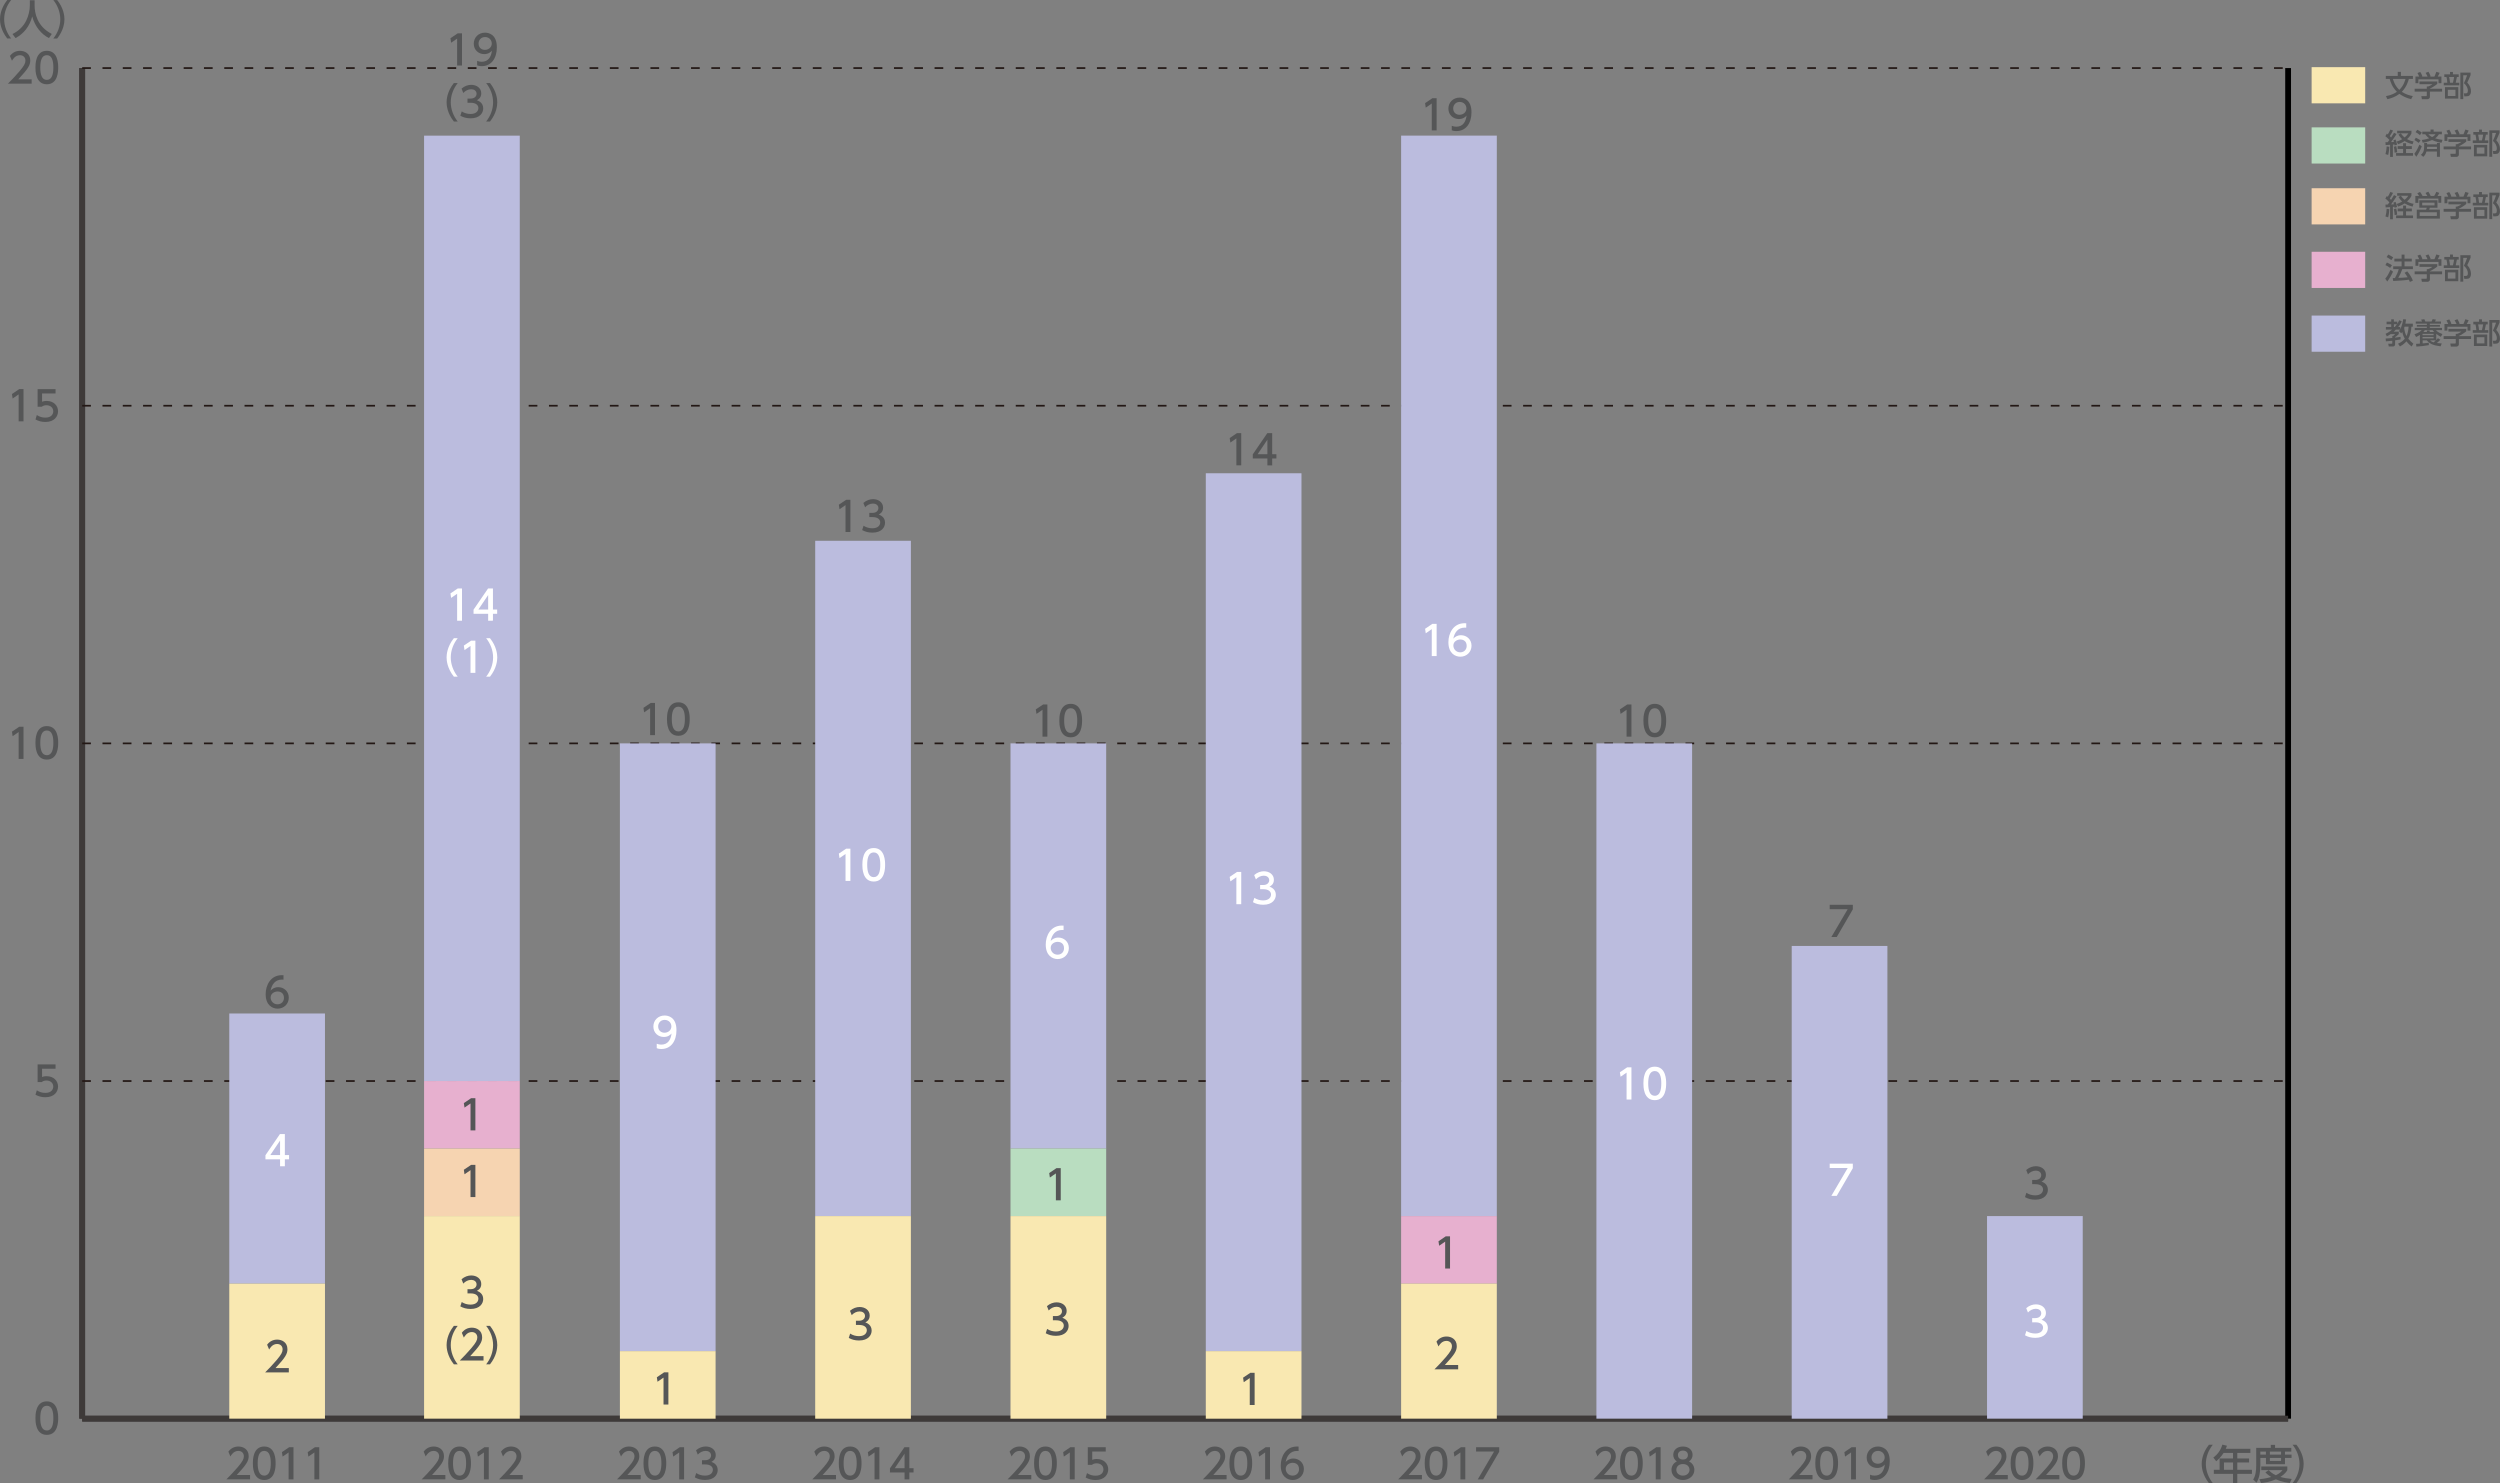 <?xml version="1.0" encoding="utf-8"?>
<!-- Generator: Adobe Illustrator 26.3.1, SVG Export Plug-In . SVG Version: 6.00 Build 0)  -->
<svg version="1.1" id="レイヤー_1" xmlns="http://www.w3.org/2000/svg" xmlns:xlink="http://www.w3.org/1999/xlink" x="0px"
	 y="0px" width="718.78px" height="426.43px" viewBox="0 0 718.78 426.43" style="enable-background:new 0 0 718.78 426.43;"
	 xml:space="preserve">
<rect x="0" y="0" width="718.78" height="426.43" fill="#808080" stroke="none"/>
<style type="text/css">
	.st0{fill-rule:evenodd;clip-rule:evenodd;fill:none;stroke:#3E3A39;stroke-width:1.667;stroke-miterlimit:10;}
	.st1{fill:none;stroke:#000000;stroke-width:1.667;stroke-miterlimit:10;}
	.st2{fill:#555657;}
	
		.st3{fill-rule:evenodd;clip-rule:evenodd;fill:none;stroke:#231815;stroke-width:0.5;stroke-miterlimit:10;stroke-dasharray:2.501,3.334;}
	.st4{fill:#BBBCDE;}
	.st5{fill:#E7B0CF;}
	.st6{fill:#F6D4B1;}
	.st7{fill:#B9DDC0;}
	.st8{fill:#F9E8B1;}
	.st9{fill:#FFFFFF;}
	.st10{fill:#C5AA90;}
</style>
<g>
	<line class="st0" x1="23.63" y1="407.88" x2="657.86" y2="407.88"/>
	<g>
		<g>
			<line class="st0" x1="23.63" y1="407.88" x2="23.63" y2="19.57"/>
			<line class="st1" x1="657.86" y1="407.88" x2="657.86" y2="19.57"/>
		</g>
	</g>
</g>
<g>
	<g>
		<g>
			<path class="st2" d="M10.19,407.72c0-0.9,0-4.81,3.27-4.81s3.27,3.92,3.27,4.81c0,0.9,0,4.82-3.27,4.82
				S10.19,408.62,10.19,407.72z M15.34,407.72c0-1.79-0.34-3.55-1.88-3.55s-1.88,1.77-1.88,3.55c0,1.88,0.39,3.56,1.88,3.56
				C15,411.28,15.34,409.49,15.34,407.72z"/>
		</g>
		<g>
			<path class="st2" d="M15.95,307.28h-3.86v2.37c0.29-0.11,0.67-0.23,1.33-0.23c1.98,0,3.27,1.32,3.27,2.98
				c0,1.46-1.05,3.07-3.65,3.07c-1.03,0-1.93-0.23-2.84-0.72l0.39-1.27c0.75,0.5,1.54,0.74,2.44,0.74c1.79,0,2.28-1.05,2.28-1.82
				c0-1.09-0.89-1.74-1.97-1.74c-0.48,0-0.97,0.13-1.33,0.44h-1.2v-5.07h5.16V307.28z"/>
		</g>
		<g>
			<path class="st2" d="M5.53,208.95h1.23v9.26h-1.4v-7.74l-1.73,1.19l-0.19-1.3L5.53,208.95z"/>
			<path class="st2" d="M10.19,213.57c0-0.9,0-4.81,3.27-4.81s3.27,3.92,3.27,4.81c0,0.9,0,4.82-3.27,4.82
				S10.19,214.47,10.19,213.57z M15.34,213.57c0-1.79-0.34-3.55-1.88-3.55s-1.88,1.77-1.88,3.55c0,1.88,0.39,3.56,1.88,3.56
				C15,217.13,15.34,215.33,15.34,213.57z"/>
		</g>
		<g>
			<path class="st2" d="M5.53,111.87h1.23v9.26h-1.4v-7.74l-1.73,1.19l-0.19-1.3L5.53,111.87z"/>
			<path class="st2" d="M15.95,113.13h-3.86v2.37c0.29-0.1,0.67-0.23,1.33-0.23c1.98,0,3.27,1.32,3.27,2.98
				c0,1.46-1.05,3.07-3.65,3.07c-1.03,0-1.93-0.23-2.84-0.72l0.39-1.27c0.75,0.5,1.54,0.74,2.44,0.74c1.79,0,2.28-1.05,2.28-1.82
				c0-1.09-0.89-1.74-1.97-1.74c-0.48,0-0.97,0.13-1.33,0.44h-1.2v-5.07h5.16V113.13z"/>
		</g>
		<g>
			<path class="st2" d="M9.1,22.79v1.26H2.28c1.02-1.02,2.09-2.11,3.28-3.51c1.41-1.66,1.75-2.35,1.75-3.13
				c0-0.91-0.63-1.54-1.58-1.54c-1.38,0-2.07,1.23-2.29,1.6l-0.58-1.39c0.72-0.96,1.7-1.47,2.91-1.47c1.32,0,2.93,0.76,2.93,2.77
				c0,1.32-0.55,2.33-3.43,5.42H9.1z"/>
			<path class="st2" d="M10.19,19.41c0-0.9,0-4.81,3.27-4.81s3.27,3.92,3.27,4.81c0,0.9,0,4.82-3.27,4.82S10.19,20.31,10.19,19.41z
				 M15.34,19.41c0-1.79-0.34-3.55-1.88-3.55s-1.88,1.77-1.88,3.55c0,1.88,0.39,3.56,1.88,3.56C15,22.97,15.34,21.18,15.34,19.41z"
				/>
		</g>
	</g>
	<line class="st0" x1="23.63" y1="407.88" x2="23.63" y2="19.57"/>
	<g>
		<g>
			<line class="st0" x1="23.63" y1="407.88" x2="657.86" y2="407.88"/>
			<line class="st3" x1="23.63" y1="310.81" x2="657.86" y2="310.81"/>
			<line class="st3" x1="23.63" y1="213.73" x2="657.86" y2="213.73"/>
			<line class="st3" x1="23.63" y1="116.65" x2="657.86" y2="116.65"/>
			<line class="st3" x1="23.63" y1="19.57" x2="657.86" y2="19.57"/>
		</g>
	</g>
</g>
<g>
	<path class="st2" d="M2.09,11.07C0.12,8.59,0,6.27,0,5.53S0.12,2.47,2.09,0H3.2c-1.25,1.59-2,3.51-2,5.53c0,2.02,0.76,3.95,2,5.53
		H2.09z"/>
	<path class="st2" d="M8.58,0.08h1.37v1.44c0,2.26,0.71,6.07,4.94,8.24l-0.81,1.19c-2.15-1.07-4.02-3.26-4.82-6.21
		c-0.72,2.8-2.47,5.01-4.8,6.21L3.59,9.78c1.7-0.83,3.13-2.16,3.96-3.88c0.63-1.3,1.03-2.92,1.03-4.34V0.08z"/>
	<path class="st2" d="M15.33,11.07c1.25-1.58,2-3.51,2-5.53c0-2.02-0.75-3.96-2-5.53h1.11c1.89,2.36,2.09,4.63,2.09,5.53
		c0,0.9-0.2,3.17-2.09,5.53H15.33z"/>
</g>
<g>
	<path class="st2" d="M635.1,426.43c-1.97-2.47-2.09-4.8-2.09-5.53s0.12-3.06,2.09-5.53h1.11c-1.25,1.59-2,3.51-2,5.53
		s0.76,3.95,2,5.53H635.1z"/>
	<path class="st2" d="M647.01,416.56v1.18h-3.76v1.59h3.39v1.14h-3.39v2.11h4.21v1.18h-4.21v2.63h-1.23v-2.63h-5.52v-1.18h1.66
		v-3.26h3.86v-1.59h-2.71c-0.83,1.29-1.52,1.89-2.12,2.39l-0.83-1.04c1.26-0.96,2.14-2.16,2.59-3.74l1.33,0.33
		c-0.15,0.46-0.22,0.61-0.34,0.88H647.01z M642.03,420.47h-2.61v2.11h2.61V420.47z"/>
	<path class="st2" d="M648.68,416.28h4.2v-0.86h1.23v0.86h4.67v1.07h-1.82v0.86h1.89v0.96h-1.89v1.8h-5.47v-1.8h-1.61v2.12
		c0,1.79-0.25,3.65-1.11,5l-0.96-0.91c0.7-1.03,0.88-2.58,0.88-4.11V416.28z M652.29,422.69c0.34,0.34,0.93,0.95,2.05,1.46
		c1.24-0.6,1.63-1.12,1.89-1.47h-6.09v-1.05h7.49v1.05c-0.17,0.3-0.63,1.1-1.98,1.96c1,0.29,1.96,0.46,3.25,0.57l-0.54,1.16
		c-0.56-0.06-2.2-0.25-4.02-1.04c-1.77,0.77-3.32,0.97-4.27,1.06l-0.48-1.09c0.64-0.07,1.8-0.17,3.41-0.65
		c-1.07-0.65-1.48-1.12-1.67-1.34L652.29,422.69z M649.87,417.35v0.86h1.61v-0.86H649.87z M652.62,417.35v0.86h3.21v-0.86H652.62z
		 M652.62,419.17v0.86h3.21v-0.86H652.62z"/>
	<path class="st2" d="M659.13,426.43c1.25-1.58,2-3.51,2-5.53s-0.75-3.96-2-5.53h1.11c1.89,2.36,2.09,4.63,2.09,5.53
		c0,0.9-0.2,3.17-2.09,5.53H659.13z"/>
</g>
<g>
	<rect x="65.92" y="291.39" class="st4" width="27.51" height="77.66"/>
	<rect x="65.92" y="369.05" class="st5" width="27.51" height="0"/>
	<rect x="65.92" y="369.05" class="st6" width="27.51" height="0"/>
	<rect x="65.92" y="369.05" class="st7" width="27.51" height="0"/>
	<rect x="65.92" y="369.05" class="st8" width="27.51" height="38.83"/>
	<g>
		<path class="st2" d="M71.9,424.07v1.26h-6.82c1.02-1.02,2.09-2.11,3.28-3.51c1.41-1.66,1.75-2.35,1.75-3.13
			c0-0.91-0.63-1.54-1.58-1.54c-1.38,0-2.07,1.23-2.29,1.6l-0.58-1.39c0.72-0.96,1.7-1.47,2.91-1.47c1.32,0,2.93,0.76,2.93,2.77
			c0,1.32-0.55,2.33-3.43,5.42H71.9z"/>
		<path class="st2" d="M72.7,420.7c0-0.9,0-4.81,3.27-4.81s3.27,3.92,3.27,4.81c0,0.9,0,4.82-3.27,4.82S72.7,421.6,72.7,420.7z
			 M77.85,420.7c0-1.79-0.34-3.55-1.88-3.55s-1.88,1.77-1.88,3.55c0,1.88,0.39,3.56,1.88,3.56
			C77.51,424.26,77.85,422.46,77.85,420.7z"/>
		<path class="st2" d="M83.15,416.08h1.23v9.26h-1.4v-7.74l-1.73,1.19l-0.19-1.29L83.15,416.08z"/>
		<path class="st2" d="M90.56,416.08h1.23v9.26h-1.4v-7.74l-1.73,1.19l-0.19-1.29L90.56,416.08z"/>
	</g>
	<g>
		<g>
			<path class="st2" d="M81.5,281.66c-0.27-0.01-0.29-0.02-0.41-0.02c-1.96,0-2.93,1.37-3.3,3.17c0.47-0.51,1.17-0.99,2.22-0.99
				c1.55,0,3.02,1.14,3.02,3.02c0,1.84-1.44,3.16-3.21,3.16c-1.48,0-3.44-0.95-3.44-4.18c0-2.56,1.42-5.45,4.66-5.45
				c0.16,0,0.27,0,0.47,0.02V281.66z M79.82,285.06c-0.9,0-2.01,0.57-2.01,1.74c0,0.97,0.76,1.95,1.97,1.95
				c1.2,0,1.86-0.89,1.86-1.84C81.64,285.27,80.32,285.06,79.82,285.06z"/>
		</g>
	</g>
	<g>
		<g>
			<path class="st9" d="M80.52,335.3v-1.98h-4.2v-1.18l4.17-6.09h1.41v6.05h1.21v1.23H81.9v1.98H80.52z M77.72,332.09h2.8v-4.16
				L77.72,332.09z"/>
		</g>
	</g>
	<g>
		<g>
			<path class="st2" d="M83.04,393.33v1.26h-6.82c1.02-1.02,2.09-2.11,3.28-3.51c1.41-1.66,1.75-2.35,1.75-3.13
				c0-0.91-0.63-1.54-1.58-1.54c-1.38,0-2.07,1.23-2.29,1.6l-0.58-1.39c0.72-0.96,1.7-1.47,2.91-1.47c1.32,0,2.93,0.76,2.93,2.77
				c0,1.32-0.55,2.33-3.43,5.42H83.04z"/>
		</g>
	</g>
</g>
<g>
	<rect x="234.38" y="155.48" class="st4" width="27.51" height="194.15"/>
	<rect x="234.38" y="349.64" class="st5" width="27.51" height="0"/>
	<rect x="234.38" y="349.64" class="st6" width="27.51" height="0"/>
	<rect x="234.38" y="349.64" class="st7" width="27.51" height="0"/>
	<rect x="234.38" y="349.64" class="st8" width="27.51" height="58.25"/>
	<g>
		<path class="st2" d="M240.36,424.07v1.26h-6.82c1.02-1.02,2.09-2.11,3.28-3.51c1.41-1.66,1.75-2.35,1.75-3.13
			c0-0.91-0.63-1.54-1.58-1.54c-1.38,0-2.07,1.23-2.29,1.6l-0.58-1.39c0.72-0.96,1.7-1.47,2.91-1.47c1.32,0,2.93,0.76,2.93,2.77
			c0,1.32-0.55,2.33-3.43,5.42H240.36z"/>
		<path class="st2" d="M241.16,420.7c0-0.9,0-4.81,3.27-4.81s3.27,3.92,3.27,4.81c0,0.9,0,4.82-3.27,4.82S241.16,421.6,241.16,420.7
			z M246.31,420.7c0-1.79-0.34-3.55-1.88-3.55s-1.88,1.77-1.88,3.55c0,1.88,0.39,3.56,1.88,3.56
			C245.97,424.26,246.31,422.46,246.31,420.7z"/>
		<path class="st2" d="M251.61,416.08h1.23v9.26h-1.4v-7.74l-1.73,1.19l-0.19-1.29L251.61,416.08z"/>
		<path class="st2" d="M260.07,425.33v-1.98h-4.2v-1.18l4.17-6.09h1.41v6.05h1.21v1.23h-1.21v1.98H260.07z M257.27,422.12h2.8v-4.16
			L257.27,422.12z"/>
	</g>
	<g>
		<g>
			<path class="st2" d="M243.27,143.7h1.23v9.26h-1.4v-7.74l-1.73,1.19l-0.19-1.3L243.27,143.7z"/>
			<path class="st2" d="M248.28,151.15c0.75,0.5,1.65,0.74,2.54,0.74c1.66,0,2.25-0.91,2.25-1.7c0-0.82-0.68-1.52-2.21-1.52h-0.92
				v-1.21h0.89c1.26,0,1.72-0.76,1.72-1.38c0-0.89-0.78-1.3-1.54-1.3c-0.88,0-1.69,0.42-2.28,1.07l-0.5-1.25
				c0.89-0.78,1.9-1.09,2.79-1.09c1.53,0,2.88,0.9,2.88,2.46c0,1.31-0.92,1.79-1.26,1.96c0.48,0.19,1.82,0.7,1.82,2.37
				c0,1.25-0.93,2.84-3.64,2.84c-1.21,0-2.11-0.29-2.94-0.74L248.28,151.15z"/>
		</g>
	</g>
	<g>
		<g>
			<path class="st9" d="M243.27,244.01h1.23v9.26h-1.4v-7.74l-1.73,1.19l-0.19-1.3L243.27,244.01z"/>
			<path class="st9" d="M247.94,248.63c0-0.9,0-4.81,3.27-4.81s3.27,3.92,3.27,4.81c0,0.9,0,4.82-3.27,4.82
				S247.94,249.53,247.94,248.63z M253.09,248.63c0-1.79-0.34-3.55-1.88-3.55s-1.88,1.77-1.88,3.55c0,1.88,0.39,3.56,1.88,3.56
				C252.75,252.19,253.09,250.4,253.09,248.63z"/>
		</g>
	</g>
	<g>
		<g>
			<path class="st2" d="M244.43,383.42c0.75,0.5,1.65,0.74,2.54,0.74c1.66,0,2.25-0.91,2.25-1.7c0-0.82-0.68-1.52-2.21-1.52h-0.92
				v-1.21h0.89c1.26,0,1.72-0.76,1.72-1.38c0-0.89-0.78-1.3-1.54-1.3c-0.88,0-1.69,0.42-2.28,1.07l-0.5-1.25
				c0.89-0.78,1.9-1.09,2.79-1.09c1.53,0,2.88,0.9,2.88,2.46c0,1.31-0.92,1.79-1.26,1.96c0.48,0.19,1.82,0.7,1.82,2.37
				c0,1.25-0.93,2.84-3.64,2.84c-1.21,0-2.11-0.29-2.94-0.74L244.43,383.42z"/>
		</g>
	</g>
</g>
<g>
	<rect x="402.84" y="38.99" class="st4" width="27.51" height="310.65"/>
	<rect x="402.84" y="349.64" class="st5" width="27.51" height="19.42"/>
	<rect x="402.84" y="369.05" class="st6" width="27.51" height="0"/>
	<rect x="402.84" y="369.05" class="st7" width="27.51" height="0"/>
	<rect x="402.84" y="369.05" class="st8" width="27.51" height="38.83"/>
	<g>
		<path class="st2" d="M408.82,424.07v1.26H402c1.01-1.02,2.09-2.11,3.28-3.51c1.41-1.66,1.75-2.35,1.75-3.13
			c0-0.91-0.63-1.54-1.58-1.54c-1.38,0-2.07,1.23-2.29,1.6l-0.58-1.39c0.72-0.96,1.7-1.47,2.91-1.47c1.32,0,2.93,0.76,2.93,2.77
			c0,1.32-0.55,2.33-3.43,5.42H408.82z"/>
		<path class="st2" d="M409.62,420.7c0-0.9,0-4.81,3.27-4.81c3.27,0,3.27,3.92,3.27,4.81c0,0.9,0,4.82-3.27,4.82
			C409.62,425.52,409.62,421.6,409.62,420.7z M414.77,420.7c0-1.79-0.34-3.55-1.88-3.55c-1.54,0-1.88,1.77-1.88,3.55
			c0,1.88,0.39,3.56,1.88,3.56C414.43,424.26,414.77,422.46,414.77,420.7z"/>
		<path class="st2" d="M420.06,416.08h1.23v9.26h-1.4v-7.74l-1.73,1.19l-0.19-1.29L420.06,416.08z"/>
		<path class="st2" d="M431.04,416.08v1.31l-4.62,7.95h-1.55l4.69-8h-5.17v-1.26H431.04z"/>
	</g>
	<g>
		<g>
			<path class="st2" d="M411.82,28.24h1.23v9.26h-1.4v-7.74l-1.73,1.19l-0.19-1.3L411.82,28.24z"/>
			<path class="st2" d="M417.4,36.17c0.42,0.17,0.84,0.26,1.3,0.26c1.9,0,2.73-1.4,2.96-3.19c-0.33,0.34-0.96,0.99-2.22,0.99
				c-1.6,0-3.01-1.16-3.01-3c0-1.8,1.37-3.17,3.23-3.17c1.02,0,3.41,0.44,3.41,4.23c0,3.17-1.61,5.4-4.33,5.4
				c-0.75,0-1.14-0.15-1.34-0.23V36.17z M419.64,33c1.03,0,1.97-0.72,1.97-1.82c0-0.99-0.75-1.87-1.93-1.87
				c-1.3,0-1.87,1.05-1.87,1.87C417.82,32.44,418.74,33,419.64,33z"/>
		</g>
	</g>
	<g>
		<g>
			<path class="st9" d="M411.82,179.37h1.23v9.26h-1.4v-7.74l-1.73,1.19l-0.19-1.3L411.82,179.37z"/>
			<path class="st9" d="M421.55,180.47c-0.27-0.01-0.29-0.02-0.41-0.02c-1.96,0-2.93,1.37-3.3,3.17c0.47-0.51,1.17-0.99,2.22-0.99
				c1.55,0,3.02,1.14,3.02,3.02c0,1.84-1.44,3.16-3.21,3.16c-1.48,0-3.44-0.95-3.44-4.18c0-2.56,1.42-5.45,4.66-5.45
				c0.16,0,0.27,0,0.47,0.02V180.47z M419.87,183.86c-0.9,0-2.01,0.57-2.01,1.74c0,0.97,0.76,1.95,1.97,1.95
				c1.2,0,1.86-0.89,1.86-1.84C421.69,184.07,420.37,183.86,419.87,183.86z"/>
		</g>
	</g>
	<g>
		<g>
			<path class="st2" d="M415.67,355.46h1.23v9.26h-1.4v-7.74l-1.73,1.19l-0.19-1.29L415.67,355.46z"/>
		</g>
	</g>
	<g>
		<g>
			<path class="st2" d="M419.24,392.44v1.26h-6.82c1.01-1.02,2.09-2.11,3.28-3.51c1.41-1.66,1.75-2.35,1.75-3.13
				c0-0.91-0.63-1.54-1.58-1.54c-1.38,0-2.07,1.23-2.29,1.6l-0.58-1.39c0.72-0.96,1.7-1.47,2.91-1.47c1.32,0,2.93,0.76,2.93,2.77
				c0,1.32-0.55,2.33-3.43,5.42H419.24z"/>
		</g>
	</g>
</g>
<g>
	<rect x="458.99" y="213.73" class="st4" width="27.51" height="194.15"/>
	<rect x="458.99" y="407.88" class="st10" width="27.51" height="0"/>
	<rect x="458.99" y="407.88" class="st5" width="27.51" height="0"/>
	<rect x="458.99" y="407.88" class="st6" width="27.51" height="0"/>
	<rect x="458.99" y="407.88" class="st7" width="27.51" height="0"/>
	<rect x="458.99" y="407.88" class="st8" width="27.51" height="0"/>
	<g>
		<path class="st2" d="M464.97,424.07v1.26h-6.82c1.01-1.02,2.09-2.11,3.28-3.51c1.41-1.66,1.75-2.35,1.75-3.13
			c0-0.91-0.63-1.54-1.58-1.54c-1.38,0-2.07,1.23-2.29,1.6l-0.58-1.39c0.72-0.96,1.7-1.47,2.91-1.47c1.32,0,2.93,0.76,2.93,2.77
			c0,1.32-0.55,2.33-3.43,5.42H464.97z"/>
		<path class="st2" d="M465.77,420.7c0-0.9,0-4.81,3.27-4.81c3.27,0,3.27,3.92,3.27,4.81c0,0.9,0,4.82-3.27,4.82
			C465.77,425.52,465.77,421.6,465.77,420.7z M470.92,420.7c0-1.79-0.34-3.55-1.88-3.55c-1.54,0-1.88,1.77-1.88,3.55
			c0,1.88,0.39,3.56,1.88,3.56C470.58,424.26,470.92,422.46,470.92,420.7z"/>
		<path class="st2" d="M476.22,416.08h1.23v9.26h-1.4v-7.74l-1.73,1.19l-0.19-1.29L476.22,416.08z"/>
		<path class="st2" d="M487.15,422.61c0,1.7-1.49,2.91-3.29,2.91c-1.8,0-3.29-1.2-3.29-2.91c0-1.27,0.79-2.08,1.53-2.44
			c-0.69-0.42-1.02-1.17-1.02-1.88c0-1.38,1.08-2.4,2.78-2.4c1.68,0,2.78,1.03,2.78,2.4c0,0.71-0.33,1.46-1.02,1.88
			C486.36,420.54,487.15,421.34,487.15,422.61z M485.76,422.59c0-0.68-0.47-1.66-1.9-1.66c-1.42,0-1.9,0.97-1.9,1.66
			c0,0.92,0.79,1.67,1.9,1.67C484.97,424.26,485.76,423.51,485.76,422.59z M485.3,418.35c0-0.86-0.69-1.3-1.44-1.3
			s-1.44,0.44-1.44,1.28c0,0.56,0.33,1.3,1.44,1.3C484.96,419.64,485.3,418.9,485.3,418.35z"/>
	</g>
	<g>
		<g>
			<path class="st2" d="M467.83,202.55h1.23v9.26h-1.4v-7.74l-1.73,1.19l-0.19-1.3L467.83,202.55z"/>
			<path class="st2" d="M472.5,207.17c0-0.9,0-4.81,3.27-4.81c3.27,0,3.27,3.92,3.27,4.81c0,0.9,0,4.82-3.27,4.82
				C472.5,211.99,472.5,208.07,472.5,207.17z M477.64,207.17c0-1.79-0.34-3.55-1.88-3.55c-1.54,0-1.88,1.77-1.88,3.55
				c0,1.88,0.39,3.56,1.88,3.56C477.3,210.73,477.64,208.94,477.64,207.17z"/>
		</g>
	</g>
	<g>
		<g>
			<path class="st9" d="M467.83,306.87h1.23v9.26h-1.4v-7.74l-1.73,1.19l-0.19-1.29L467.83,306.87z"/>
			<path class="st9" d="M472.5,311.49c0-0.9,0-4.81,3.27-4.81c3.27,0,3.27,3.92,3.27,4.81c0,0.9,0,4.82-3.27,4.82
				C472.5,316.31,472.5,312.39,472.5,311.49z M477.64,311.49c0-1.79-0.34-3.55-1.88-3.55c-1.54,0-1.88,1.77-1.88,3.55
				c0,1.88,0.39,3.56,1.88,3.56C477.31,315.05,477.64,313.25,477.64,311.49z"/>
		</g>
	</g>
</g>
<g>
	<rect x="571.3" y="349.64" class="st4" width="27.51" height="58.24"/>
	<g>
		<path class="st2" d="M577.27,424.07v1.26h-6.82c1.02-1.02,2.09-2.11,3.28-3.51c1.41-1.66,1.75-2.35,1.75-3.13
			c0-0.91-0.63-1.54-1.58-1.54c-1.38,0-2.07,1.23-2.29,1.6l-0.58-1.39c0.72-0.96,1.7-1.47,2.91-1.47c1.32,0,2.93,0.76,2.93,2.77
			c0,1.32-0.55,2.33-3.43,5.42H577.27z"/>
		<path class="st2" d="M578.08,420.7c0-0.9,0-4.81,3.27-4.81c3.27,0,3.27,3.92,3.27,4.81c0,0.9,0,4.82-3.27,4.82
			C578.08,425.52,578.08,421.6,578.08,420.7z M583.22,420.7c0-1.79-0.34-3.55-1.88-3.55c-1.54,0-1.88,1.77-1.88,3.55
			c0,1.88,0.39,3.56,1.88,3.56C582.89,424.26,583.22,422.46,583.22,420.7z"/>
		<path class="st2" d="M592.09,424.07v1.26h-6.82c1.01-1.02,2.09-2.11,3.28-3.51c1.41-1.66,1.75-2.35,1.75-3.13
			c0-0.91-0.63-1.54-1.58-1.54c-1.38,0-2.07,1.23-2.29,1.6l-0.58-1.39c0.72-0.96,1.7-1.47,2.91-1.47c1.32,0,2.93,0.76,2.93,2.77
			c0,1.32-0.55,2.33-3.43,5.42H592.09z"/>
		<path class="st2" d="M592.9,420.7c0-0.9,0-4.81,3.27-4.81c3.27,0,3.27,3.92,3.27,4.81c0,0.9,0,4.82-3.27,4.82
			C592.9,425.52,592.9,421.6,592.9,420.7z M598.05,420.7c0-1.79-0.34-3.55-1.88-3.55c-1.54,0-1.88,1.77-1.88,3.55
			c0,1.88,0.39,3.56,1.88,3.56C597.71,424.26,598.05,422.46,598.05,420.7z"/>
	</g>
	<g>
		<g>
			<path class="st2" d="M582.61,342.94c0.75,0.5,1.65,0.74,2.54,0.74c1.66,0,2.25-0.91,2.25-1.7c0-0.82-0.68-1.52-2.21-1.52h-0.92
				v-1.21h0.89c1.26,0,1.72-0.76,1.72-1.38c0-0.89-0.78-1.3-1.54-1.3c-0.88,0-1.69,0.42-2.28,1.07l-0.5-1.25
				c0.89-0.78,1.9-1.09,2.79-1.09c1.53,0,2.88,0.9,2.88,2.46c0,1.31-0.92,1.79-1.26,1.96c0.48,0.19,1.82,0.7,1.82,2.37
				c0,1.25-0.93,2.84-3.64,2.84c-1.21,0-2.11-0.29-2.94-0.74L582.61,342.94z"/>
		</g>
	</g>
	<g>
		<g>
			<path class="st9" d="M582.61,382.66c0.75,0.5,1.65,0.74,2.54,0.74c1.66,0,2.25-0.91,2.25-1.7c0-0.82-0.68-1.52-2.21-1.52h-0.92
				v-1.21h0.89c1.26,0,1.72-0.76,1.72-1.38c0-0.89-0.78-1.3-1.54-1.3c-0.88,0-1.69,0.42-2.28,1.07l-0.5-1.25
				c0.89-0.78,1.9-1.09,2.79-1.09c1.53,0,2.88,0.9,2.88,2.46c0,1.31-0.92,1.79-1.26,1.96c0.48,0.19,1.82,0.7,1.82,2.37
				c0,1.25-0.93,2.84-3.64,2.84c-1.21,0-2.11-0.29-2.94-0.74L582.61,382.66z"/>
		</g>
	</g>
</g>
<g>
	<rect x="515.14" y="271.97" class="st4" width="27.51" height="135.92"/>
	<g>
		<path class="st2" d="M521.12,424.07v1.26h-6.82c1.01-1.02,2.09-2.11,3.28-3.51c1.41-1.66,1.75-2.35,1.75-3.13
			c0-0.91-0.63-1.54-1.58-1.54c-1.38,0-2.07,1.23-2.29,1.6l-0.58-1.39c0.72-0.96,1.7-1.47,2.91-1.47c1.32,0,2.93,0.76,2.93,2.77
			c0,1.32-0.55,2.33-3.43,5.42H521.12z"/>
		<path class="st2" d="M521.92,420.7c0-0.9,0-4.81,3.27-4.81c3.27,0,3.27,3.92,3.27,4.81c0,0.9,0,4.82-3.27,4.82
			C521.92,425.52,521.92,421.6,521.92,420.7z M527.07,420.7c0-1.79-0.34-3.55-1.88-3.55c-1.54,0-1.88,1.77-1.88,3.55
			c0,1.88,0.39,3.56,1.88,3.56C526.73,424.26,527.07,422.46,527.07,420.7z"/>
		<path class="st2" d="M532.37,416.08h1.23v9.26h-1.4v-7.74l-1.73,1.19l-0.19-1.29L532.37,416.08z"/>
		<path class="st2" d="M537.66,424c0.42,0.18,0.84,0.26,1.3,0.26c1.9,0,2.73-1.4,2.96-3.19c-0.33,0.34-0.96,0.99-2.22,0.99
			c-1.6,0-3.01-1.16-3.01-3c0-1.8,1.37-3.17,3.23-3.17c1.02,0,3.41,0.44,3.41,4.23c0,3.17-1.61,5.4-4.33,5.4
			c-0.75,0-1.14-0.15-1.34-0.23V424z M539.9,420.84c1.03,0,1.97-0.72,1.97-1.82c0-0.99-0.75-1.87-1.93-1.87
			c-1.3,0-1.87,1.05-1.87,1.87C538.08,420.28,539,420.84,539.9,420.84z"/>
	</g>
	<g>
		<g>
			<path class="st2" d="M532.71,260.14v1.31l-4.62,7.95h-1.55l4.69-8h-5.17v-1.26H532.71z"/>
		</g>
	</g>
	<g>
		<g>
			<path class="st9" d="M532.71,334.56v1.31l-4.62,7.95h-1.55l4.69-8h-5.17v-1.26H532.71z"/>
		</g>
	</g>
</g>
<g>
	<rect x="346.68" y="136.07" class="st4" width="27.51" height="252.4"/>
	<rect x="346.68" y="388.47" class="st5" width="27.51" height="0"/>
	<rect x="346.68" y="388.47" class="st6" width="27.51" height="0"/>
	<rect x="346.68" y="388.47" class="st7" width="27.51" height="0"/>
	<rect x="346.68" y="388.47" class="st8" width="27.51" height="19.42"/>
	<g>
		<path class="st2" d="M352.66,424.07v1.26h-6.82c1.02-1.02,2.09-2.11,3.28-3.51c1.41-1.66,1.75-2.35,1.75-3.13
			c0-0.91-0.63-1.54-1.58-1.54c-1.38,0-2.07,1.23-2.29,1.6l-0.58-1.39c0.72-0.96,1.7-1.47,2.91-1.47c1.32,0,2.93,0.76,2.93,2.77
			c0,1.32-0.55,2.33-3.43,5.42H352.66z"/>
		<path class="st2" d="M353.47,420.7c0-0.9,0-4.81,3.27-4.81s3.27,3.92,3.27,4.81c0,0.9,0,4.82-3.27,4.82S353.47,421.6,353.47,420.7
			z M358.61,420.7c0-1.79-0.34-3.55-1.88-3.55s-1.88,1.77-1.88,3.55c0,1.88,0.39,3.56,1.88,3.56
			C358.28,424.26,358.61,422.46,358.61,420.7z"/>
		<path class="st2" d="M363.91,416.08h1.23v9.26h-1.4v-7.74l-1.73,1.19l-0.19-1.29L363.91,416.08z"/>
		<path class="st2" d="M373.35,417.18c-0.27-0.01-0.29-0.02-0.41-0.02c-1.96,0-2.93,1.37-3.3,3.17c0.47-0.51,1.17-0.99,2.22-0.99
			c1.55,0,3.02,1.14,3.02,3.02c0,1.84-1.44,3.16-3.21,3.16c-1.48,0-3.44-0.95-3.44-4.18c0-2.56,1.42-5.45,4.66-5.45
			c0.16,0,0.27,0,0.47,0.02V417.18z M371.67,420.57c-0.9,0-2.01,0.57-2.01,1.74c0,0.97,0.76,1.95,1.97,1.95
			c1.2,0,1.86-0.89,1.86-1.84C373.49,420.78,372.17,420.57,371.67,420.57z"/>
	</g>
	<g>
		<g>
			<path class="st2" d="M355.64,124.53h1.23v9.26h-1.4v-7.74l-1.73,1.19l-0.19-1.3L355.64,124.53z"/>
			<path class="st2" d="M364.39,133.79v-1.98h-4.2v-1.18l4.17-6.09h1.41v6.05h1.21v1.23h-1.21v1.98H364.39z M361.59,130.58h2.8
				v-4.16L361.59,130.58z"/>
		</g>
	</g>
	<g>
		<g>
			<path class="st9" d="M355.64,250.7h1.23v9.26h-1.4v-7.74l-1.73,1.19l-0.19-1.29L355.64,250.7z"/>
			<path class="st9" d="M360.64,258.14c0.75,0.5,1.65,0.74,2.54,0.74c1.66,0,2.25-0.91,2.25-1.7c0-0.82-0.68-1.52-2.21-1.52h-0.92
				v-1.21h0.89c1.26,0,1.72-0.76,1.72-1.38c0-0.89-0.78-1.3-1.54-1.3c-0.88,0-1.69,0.42-2.28,1.07l-0.5-1.25
				c0.89-0.78,1.9-1.09,2.79-1.09c1.53,0,2.88,0.9,2.88,2.46c0,1.31-0.92,1.79-1.26,1.96c0.48,0.19,1.82,0.7,1.82,2.37
				c0,1.25-0.93,2.84-3.64,2.84c-1.21,0-2.11-0.29-2.94-0.74L360.64,258.14z"/>
		</g>
	</g>
	<g>
		<g>
			<path class="st2" d="M359.49,394.69h1.23v9.26h-1.4v-7.74l-1.73,1.19l-0.19-1.3L359.49,394.69z"/>
		</g>
	</g>
</g>
<g>
	<rect x="290.53" y="213.73" class="st4" width="27.51" height="116.49"/>
	<rect x="290.53" y="330.22" class="st5" width="27.51" height="0"/>
	<rect x="290.53" y="330.22" class="st6" width="27.51" height="0"/>
	<rect x="290.53" y="330.22" class="st7" width="27.51" height="19.42"/>
	<rect x="290.53" y="349.64" class="st8" width="27.51" height="58.25"/>
	<g>
		<path class="st2" d="M296.51,424.07v1.26h-6.82c1.02-1.02,2.09-2.11,3.28-3.51c1.41-1.66,1.75-2.35,1.75-3.13
			c0-0.91-0.63-1.54-1.58-1.54c-1.38,0-2.07,1.23-2.29,1.6l-0.58-1.39c0.72-0.96,1.7-1.47,2.91-1.47c1.32,0,2.93,0.76,2.93,2.77
			c0,1.32-0.55,2.33-3.43,5.42H296.51z"/>
		<path class="st2" d="M297.31,420.7c0-0.9,0-4.81,3.27-4.81s3.27,3.92,3.27,4.81c0,0.9,0,4.82-3.27,4.82S297.31,421.6,297.31,420.7
			z M302.46,420.7c0-1.79-0.34-3.55-1.88-3.55s-1.88,1.77-1.88,3.55c0,1.88,0.39,3.56,1.88,3.56
			C302.12,424.26,302.46,422.46,302.46,420.7z"/>
		<path class="st2" d="M307.76,416.08h1.23v9.26h-1.4v-7.74l-1.73,1.19l-0.19-1.29L307.76,416.08z"/>
		<path class="st2" d="M317.89,417.34h-3.86v2.37c0.29-0.11,0.67-0.23,1.33-0.23c1.98,0,3.27,1.32,3.27,2.98
			c0,1.46-1.05,3.07-3.65,3.07c-1.03,0-1.93-0.23-2.84-0.72l0.39-1.27c0.75,0.5,1.54,0.74,2.44,0.74c1.79,0,2.28-1.05,2.28-1.82
			c0-1.09-0.89-1.74-1.97-1.74c-0.48,0-0.97,0.13-1.33,0.44h-1.2v-5.07h5.16V417.34z"/>
	</g>
	<g>
		<g>
			<path class="st2" d="M299.9,202.55h1.23v9.26h-1.4v-7.74l-1.73,1.19l-0.19-1.3L299.9,202.55z"/>
			<path class="st2" d="M304.57,207.17c0-0.9,0-4.81,3.27-4.81s3.27,3.92,3.27,4.81c0,0.9,0,4.82-3.27,4.82
				S304.57,208.07,304.57,207.17z M309.72,207.17c0-1.79-0.34-3.55-1.88-3.55s-1.88,1.77-1.88,3.55c0,1.88,0.39,3.56,1.88,3.56
				C309.38,210.73,309.72,208.94,309.72,207.17z"/>
		</g>
	</g>
	<g>
		<g>
			<path class="st9" d="M305.78,267.4c-0.27-0.01-0.29-0.02-0.41-0.02c-1.96,0-2.93,1.37-3.3,3.17c0.47-0.51,1.17-0.99,2.22-0.99
				c1.55,0,3.02,1.14,3.02,3.02c0,1.84-1.44,3.16-3.21,3.16c-1.48,0-3.44-0.95-3.44-4.18c0-2.56,1.42-5.45,4.66-5.45
				c0.16,0,0.27,0,0.47,0.02V267.4z M304.1,270.79c-0.9,0-2.01,0.57-2.01,1.74c0,0.97,0.76,1.95,1.97,1.95
				c1.2,0,1.86-0.89,1.86-1.84C305.92,271,304.6,270.79,304.1,270.79z"/>
		</g>
	</g>
	<g>
		<g>
			<path class="st2" d="M303.75,335.85h1.23v9.26h-1.4v-7.74l-1.73,1.19l-0.19-1.29L303.75,335.85z"/>
		</g>
	</g>
	<g>
		<g>
			<path class="st2" d="M301.06,382.08c0.75,0.5,1.65,0.74,2.54,0.74c1.66,0,2.25-0.91,2.25-1.7c0-0.82-0.68-1.52-2.21-1.52h-0.92
				v-1.21h0.89c1.26,0,1.72-0.76,1.72-1.38c0-0.89-0.78-1.3-1.54-1.3c-0.88,0-1.69,0.42-2.28,1.07l-0.5-1.25
				c0.89-0.78,1.9-1.09,2.79-1.09c1.53,0,2.88,0.9,2.88,2.46c0,1.31-0.92,1.79-1.26,1.96c0.48,0.19,1.82,0.7,1.82,2.37
				c0,1.25-0.93,2.84-3.64,2.84c-1.21,0-2.11-0.29-2.94-0.74L301.06,382.08z"/>
		</g>
	</g>
</g>
<g>
	<rect x="178.23" y="213.73" class="st4" width="27.51" height="174.74"/>
	<rect x="178.23" y="388.47" class="st5" width="27.51" height="0"/>
	<rect x="178.23" y="388.47" class="st6" width="27.51" height="0"/>
	<rect x="178.23" y="388.47" class="st7" width="27.51" height="0"/>
	<rect x="178.23" y="388.47" class="st8" width="27.51" height="19.42"/>
	<g>
		<path class="st2" d="M184.21,424.07v1.26h-6.82c1.02-1.02,2.09-2.11,3.28-3.51c1.41-1.66,1.75-2.35,1.75-3.13
			c0-0.91-0.63-1.54-1.58-1.54c-1.38,0-2.07,1.23-2.29,1.6l-0.58-1.39c0.72-0.96,1.7-1.47,2.91-1.47c1.32,0,2.93,0.76,2.93,2.77
			c0,1.32-0.55,2.33-3.43,5.42H184.21z"/>
		<path class="st2" d="M185.01,420.7c0-0.9,0-4.81,3.27-4.81s3.27,3.92,3.27,4.81c0,0.9,0,4.82-3.27,4.82S185.01,421.6,185.01,420.7
			z M190.16,420.7c0-1.79-0.34-3.55-1.88-3.55s-1.88,1.77-1.88,3.55c0,1.88,0.39,3.56,1.88,3.56
			C189.82,424.26,190.16,422.46,190.16,420.7z"/>
		<path class="st2" d="M195.45,416.08h1.23v9.26h-1.4v-7.74l-1.73,1.19l-0.19-1.29L195.45,416.08z"/>
		<path class="st2" d="M200.17,423.52c0.75,0.5,1.65,0.74,2.54,0.74c1.66,0,2.25-0.91,2.25-1.7c0-0.82-0.68-1.52-2.21-1.52h-0.92
			v-1.21h0.89c1.26,0,1.72-0.76,1.72-1.38c0-0.89-0.78-1.3-1.54-1.3c-0.88,0-1.69,0.42-2.28,1.07l-0.5-1.25
			c0.89-0.78,1.9-1.09,2.79-1.09c1.53,0,2.88,0.9,2.88,2.46c0,1.31-0.92,1.79-1.26,1.96c0.48,0.19,1.82,0.7,1.82,2.37
			c0,1.25-0.93,2.84-3.64,2.84c-1.21,0-2.11-0.29-2.94-0.74L200.17,423.52z"/>
	</g>
	<g>
		<g>
			<path class="st2" d="M187.09,202.1h1.23v9.26h-1.4v-7.74l-1.73,1.19l-0.19-1.3L187.09,202.1z"/>
			<path class="st2" d="M191.76,206.73c0-0.9,0-4.81,3.27-4.81s3.27,3.92,3.27,4.81c0,0.9,0,4.82-3.27,4.82
				S191.76,207.63,191.76,206.73z M196.91,206.73c0-1.79-0.34-3.55-1.88-3.55s-1.88,1.77-1.88,3.55c0,1.88,0.39,3.56,1.88,3.56
				C196.57,210.29,196.91,208.49,196.91,206.73z"/>
		</g>
	</g>
	<g>
		<g>
			<path class="st9" d="M188.82,300.08c0.42,0.18,0.84,0.26,1.3,0.26c1.9,0,2.73-1.4,2.96-3.19c-0.33,0.34-0.96,0.99-2.22,0.99
				c-1.6,0-3.01-1.16-3.01-3c0-1.8,1.37-3.17,3.23-3.17c1.02,0,3.41,0.44,3.41,4.23c0,3.17-1.61,5.4-4.33,5.4
				c-0.75,0-1.14-0.15-1.34-0.23V300.08z M191.06,296.92c1.03,0,1.97-0.72,1.97-1.82c0-0.99-0.75-1.87-1.93-1.87
				c-1.3,0-1.87,1.05-1.87,1.87C189.24,296.36,190.16,296.92,191.06,296.92z"/>
		</g>
	</g>
	<g>
		<g>
			<path class="st2" d="M190.94,394.56h1.23v9.26h-1.4v-7.74l-1.73,1.19l-0.19-1.29L190.94,394.56z"/>
		</g>
	</g>
</g>
<g>
	<rect x="121.93" y="39" class="st4" width="27.51" height="271.81"/>
	<rect x="121.93" y="310.81" class="st5" width="27.51" height="19.42"/>
	<rect x="121.93" y="330.23" class="st6" width="27.51" height="19.42"/>
	<rect x="121.93" y="349.64" class="st7" width="27.51" height="0"/>
	<rect x="121.93" y="349.64" class="st8" width="27.51" height="58.24"/>
	<g>
		<path class="st2" d="M128.05,424.07v1.26h-6.82c1.02-1.02,2.09-2.11,3.28-3.51c1.41-1.66,1.75-2.35,1.75-3.13
			c0-0.91-0.63-1.54-1.58-1.54c-1.38,0-2.07,1.23-2.29,1.6l-0.58-1.39c0.72-0.96,1.7-1.47,2.91-1.47c1.32,0,2.93,0.76,2.93,2.77
			c0,1.32-0.55,2.33-3.43,5.42H128.05z"/>
		<path class="st2" d="M128.86,420.7c0-0.9,0-4.81,3.27-4.81s3.27,3.92,3.27,4.81c0,0.9,0,4.82-3.27,4.82S128.86,421.6,128.86,420.7
			z M134.01,420.7c0-1.79-0.34-3.55-1.88-3.55s-1.88,1.77-1.88,3.55c0,1.88,0.39,3.56,1.88,3.56
			C133.67,424.26,134.01,422.46,134.01,420.7z"/>
		<path class="st2" d="M139.3,416.08h1.23v9.26h-1.4v-7.74l-1.73,1.19l-0.19-1.29L139.3,416.08z"/>
		<path class="st2" d="M150.29,424.07v1.26h-6.82c1.02-1.02,2.09-2.11,3.28-3.51c1.41-1.66,1.75-2.35,1.75-3.13
			c0-0.91-0.63-1.54-1.58-1.54c-1.38,0-2.07,1.23-2.29,1.6l-0.58-1.39c0.72-0.96,1.7-1.47,2.91-1.47c1.32,0,2.93,0.76,2.93,2.77
			c0,1.32-0.55,2.33-3.43,5.42H150.29z"/>
	</g>
	<g>
		<g>
			<path class="st2" d="M131.6,9.58h1.23v9.26h-1.4V11.1l-1.73,1.19l-0.19-1.3L131.6,9.58z"/>
			<path class="st2" d="M137.18,17.5c0.42,0.17,0.84,0.26,1.3,0.26c1.9,0,2.73-1.4,2.96-3.19c-0.33,0.34-0.96,0.99-2.22,0.99
				c-1.6,0-3.01-1.16-3.01-3c0-1.8,1.37-3.17,3.23-3.17c1.02,0,3.41,0.44,3.41,4.23c0,3.17-1.61,5.4-4.33,5.4
				c-0.75,0-1.14-0.15-1.34-0.23V17.5z M139.42,14.34c1.03,0,1.97-0.72,1.97-1.82c0-0.99-0.75-1.87-1.93-1.87
				c-1.3,0-1.87,1.05-1.87,1.87C137.6,13.78,138.52,14.34,139.42,14.34z"/>
			<path class="st2" d="M130.49,34.94c-1.97-2.47-2.09-4.8-2.09-5.53s0.12-3.06,2.09-5.53h1.11c-1.25,1.59-2,3.51-2,5.53
				c0,2.02,0.76,3.95,2,5.53H130.49z"/>
			<path class="st2" d="M132.75,32.03c0.75,0.5,1.65,0.74,2.54,0.74c1.66,0,2.25-0.91,2.25-1.7c0-0.82-0.68-1.52-2.21-1.52h-0.92
				v-1.21h0.89c1.26,0,1.72-0.76,1.72-1.38c0-0.89-0.78-1.3-1.54-1.3c-0.88,0-1.69,0.42-2.28,1.07l-0.5-1.25
				c0.89-0.78,1.9-1.09,2.79-1.09c1.53,0,2.88,0.9,2.88,2.46c0,1.31-0.92,1.79-1.26,1.96c0.48,0.19,1.82,0.7,1.82,2.37
				c0,1.25-0.93,2.84-3.64,2.84c-1.21,0-2.11-0.29-2.94-0.74L132.75,32.03z"/>
			<path class="st2" d="M139.77,34.94c1.25-1.58,2-3.51,2-5.53c0-2.02-0.75-3.96-2-5.53h1.11c1.89,2.36,2.09,4.63,2.09,5.53
				c0,0.9-0.2,3.17-2.09,5.53H139.77z"/>
		</g>
	</g>
	<g>
		<g>
			<path class="st9" d="M131.6,169.2h1.23v9.26h-1.4v-7.74l-1.73,1.19l-0.19-1.3L131.6,169.2z"/>
			<path class="st9" d="M140.35,178.45v-1.98h-4.2v-1.18l4.17-6.09h1.41v6.05h1.21v1.23h-1.21v1.98H140.35z M137.55,175.24h2.8
				v-4.16L137.55,175.24z"/>
			<path class="st9" d="M130.49,194.55c-1.97-2.47-2.09-4.8-2.09-5.53s0.12-3.06,2.09-5.53h1.11c-1.25,1.59-2,3.51-2,5.53
				c0,2.02,0.76,3.95,2,5.53H130.49z"/>
			<path class="st9" d="M135.45,184.2h1.23v9.26h-1.4v-7.74l-1.73,1.19l-0.19-1.3L135.45,184.2z"/>
			<path class="st9" d="M139.77,194.55c1.25-1.58,2-3.51,2-5.53c0-2.02-0.75-3.96-2-5.53h1.11c1.89,2.36,2.09,4.63,2.09,5.53
				c0,0.9-0.2,3.17-2.09,5.53H139.77z"/>
		</g>
	</g>
	<g>
		<g>
			<path class="st2" d="M135.45,315.74h1.23V325h-1.4v-7.74l-1.73,1.19l-0.19-1.29L135.45,315.74z"/>
		</g>
	</g>
	<g>
		<g>
			<path class="st2" d="M135.45,334.91h1.23v9.26h-1.4v-7.74l-1.73,1.19l-0.19-1.3L135.45,334.91z"/>
		</g>
	</g>
	<g>
		<g>
			<path class="st2" d="M132.75,374.35c0.75,0.5,1.65,0.74,2.54,0.74c1.66,0,2.25-0.91,2.25-1.7c0-0.82-0.68-1.52-2.21-1.52h-0.92
				v-1.21h0.89c1.26,0,1.72-0.76,1.72-1.38c0-0.89-0.78-1.3-1.54-1.3c-0.88,0-1.69,0.42-2.28,1.07l-0.5-1.25
				c0.89-0.78,1.9-1.09,2.79-1.09c1.53,0,2.88,0.9,2.88,2.46c0,1.31-0.92,1.79-1.26,1.96c0.48,0.19,1.82,0.7,1.82,2.37
				c0,1.25-0.93,2.84-3.64,2.84c-1.21,0-2.11-0.29-2.94-0.74L132.75,374.35z"/>
			<path class="st2" d="M130.49,392.26c-1.97-2.47-2.09-4.8-2.09-5.53s0.12-3.06,2.09-5.53h1.11c-1.25,1.59-2,3.51-2,5.53
				s0.76,3.95,2,5.53H130.49z"/>
			<path class="st2" d="M139.02,389.9v1.26h-6.82c1.02-1.02,2.09-2.11,3.28-3.51c1.41-1.66,1.75-2.35,1.75-3.13
				c0-0.91-0.63-1.54-1.58-1.54c-1.38,0-2.07,1.23-2.29,1.6l-0.58-1.39c0.72-0.96,1.7-1.47,2.91-1.47c1.32,0,2.93,0.76,2.93,2.77
				c0,1.32-0.55,2.33-3.43,5.42H139.02z"/>
			<path class="st2" d="M139.77,392.26c1.25-1.58,2-3.51,2-5.53s-0.75-3.96-2-5.53h1.11c1.89,2.36,2.09,4.63,2.09,5.53
				c0,0.9-0.2,3.17-2.09,5.53H139.77z"/>
		</g>
	</g>
</g>
<rect x="664.62" y="90.73" class="st4" width="15.4" height="10.4"/>
<g>
	<path class="st2" d="M689.47,98.81c0.32-0.14,1.26-0.55,1.94-1.42c-0.53-0.94-0.67-1.63-0.74-1.97c-0.1,0.16-0.13,0.23-0.27,0.42
		l-0.67-0.63c0.13-0.18,0.19-0.27,0.29-0.45h-1.17c-0.13,0.13-0.29,0.31-0.63,0.6h1.46v0.7c-0.43,0.42-0.68,0.6-1.06,0.85v0.16
		c0.17-0.02,1.51-0.19,1.57-0.21v0.73c-0.35,0.07-0.68,0.13-1.57,0.26V99c0,0.27-0.17,0.62-0.58,0.62h-1.24l-0.16-0.8h0.95
		c0.11,0,0.22-0.02,0.22-0.19v-0.66c-0.72,0.08-1.31,0.13-1.84,0.17l-0.07-0.81c0.57-0.03,1.12-0.06,1.91-0.16v-0.58h0.23
		c0.18-0.12,0.48-0.38,0.58-0.52h-1.31c-0.5,0.34-0.77,0.49-1.06,0.65l-0.38-0.74c0.36-0.17,1.01-0.49,1.87-1.21h-1.77v-0.76h1.53
		v-0.78h-1.33v-0.75h1.33v-0.67h0.77v0.67h0.97v0.62c0.26-0.38,0.41-0.71,0.56-1.04l0.74,0.33c-0.15,0.32-0.41,0.87-1.02,1.62h0.55
		v0.67c0.5-0.9,0.75-2.06,0.88-2.91l0.82,0.08c-0.03,0.3-0.08,0.67-0.19,1.2h2.14v0.87h-0.41c-0.09,1.21-0.29,2.42-0.91,3.47
		c0.43,0.53,0.9,0.95,1.46,1.42l-0.49,0.81c-0.27-0.21-0.87-0.66-1.49-1.48c-0.72,0.82-1.45,1.24-1.87,1.48L689.47,98.81z
		 M688.28,93.23v0.78h0.25c0.16-0.17,0.35-0.4,0.62-0.78H688.28z M691.35,93.92c-0.07,0.2-0.08,0.25-0.12,0.35
		c0.08,0.83,0.28,1.63,0.67,2.36c0.39-0.85,0.54-1.77,0.6-2.71H691.35z"/>
	<path class="st2" d="M695.71,96.31c-0.46,0.3-0.77,0.46-1.05,0.59l-0.47-0.79c1.39-0.5,1.83-0.94,2.07-1.2h-2v-0.62h3.49v-0.37
		h-2.88v-0.5h2.88v-0.36h-3.19v-0.62h1.81c-0.03-0.08-0.23-0.46-0.27-0.54l0.92-0.13c0.08,0.16,0.23,0.49,0.3,0.67h1.78
		c0.12-0.2,0.25-0.51,0.31-0.68l0.96,0.14c-0.08,0.2-0.21,0.44-0.27,0.54h1.71v0.62h-3.21v0.36h2.91v0.5h-2.91v0.37h3.5v0.62h-1.73
		c0.23,0.27,0.58,0.66,1.85,1.13l-0.44,0.8c-0.22-0.11-0.76-0.38-1.33-0.85v1.79c0.21-0.22,0.32-0.37,0.47-0.55l0.72,0.45
		c-0.51,0.54-0.94,0.87-1.03,0.94c0.61,0.08,1.05,0.11,1.42,0.13l-0.34,0.82c-2.12-0.26-3.1-0.72-3.96-1.72h-1.19v0.88
		c1.01-0.08,1.44-0.15,1.77-0.2v0.7c-0.93,0.19-2.63,0.38-3.58,0.42l-0.08-0.79c0.23-0.01,0.76-0.03,1.1-0.07V96.31z M696.51,96
		v0.38h3.17V96H696.51z M696.51,96.88v0.42h3.17v-0.42H696.51z M697.77,95.45v-0.42h0.8v0.42h1.27c-0.2-0.23-0.31-0.36-0.44-0.53
		h-2.24c-0.1,0.16-0.17,0.27-0.41,0.53H697.77z M698.68,97.86c0.23,0.21,0.42,0.38,1.01,0.57c0.42-0.33,0.57-0.48,0.66-0.57H698.68z
		"/>
	<path class="st2" d="M709.08,94.56v0.69c-0.47,0.42-1.47,1.07-2.12,1.33v0.07h3.5v0.82h-3.5v1.49c0,0.6-0.6,0.69-0.68,0.69h-1.63
		l-0.16-0.88h1.34c0.23,0,0.23-0.12,0.23-0.27v-1.03h-3.49v-0.82h3.49v-0.65h0.37c0.28-0.09,0.86-0.32,1.23-0.66h-3.71v-0.78H709.08
		z M703.88,93.15c-0.17-0.45-0.38-0.82-0.5-1.02l0.81-0.3c0.23,0.32,0.48,0.81,0.62,1.25l-0.19,0.08h1.67
		c-0.21-0.48-0.37-0.77-0.57-1.07l0.83-0.32c0.17,0.27,0.5,0.88,0.63,1.3l-0.27,0.09h1.35c0.1-0.19,0.22-0.44,0.55-1.37l0.96,0.28
		c-0.19,0.44-0.3,0.66-0.55,1.08h1.06v1.91h-0.84v-1.12h-5.79v1.12h-0.84v-1.91H703.88z"/>
	<path class="st2" d="M712.75,92.51v-0.69h0.84v0.69h1.66v0.76h-0.52c-0.07,0.47-0.21,1.15-0.34,1.65h1.02v0.76h-4.46v-0.76h1.02
		c-0.03-0.59-0.12-1.2-0.24-1.65h-0.62v-0.76H712.75z M715.11,99.48h-3.82v-3.29h3.82V99.48z M714.3,96.95h-2.19v1.79h2.19V96.95z
		 M713.59,94.91c0.18-0.63,0.29-1.41,0.33-1.65h-1.43c0.12,0.58,0.2,0.97,0.27,1.65H713.59z M715.71,99.62v-7.61h2.94v0.71
		c-0.42,1.03-0.47,1.14-0.95,2.14c0.82,0.87,1.07,1.77,1.07,2.5c0,0.49-0.15,0.92-0.42,1.18c-0.21,0.21-0.48,0.28-0.92,0.28h-0.59
		l-0.11-0.85h0.54c0.24,0,0.6-0.03,0.6-0.73c0-0.87-0.47-1.64-1.14-2.19c0.33-0.64,0.73-1.63,0.92-2.27h-1.11v6.85H715.71z"/>
</g>
<rect x="664.62" y="72.39" class="st5" width="15.4" height="10.4"/>
<g>
	<path class="st2" d="M688.02,78.1c-0.35,0.81-1.06,2.08-1.66,2.84l-0.57-0.83c0.37-0.43,0.73-0.88,1.52-2.54L688.02,78.1z
		 M686.26,75.47c0.64,0.29,1.03,0.52,1.46,0.79l-0.52,0.77c-0.43-0.33-0.87-0.58-1.37-0.81L686.26,75.47z M686.66,73.19
		c0.34,0.14,1.12,0.58,1.42,0.81l-0.55,0.78c-0.39-0.31-0.49-0.37-1.35-0.88L686.66,73.19z M690.69,77.37
		c-0.32,0.95-0.64,1.63-1.15,2.52c0.96-0.03,1.33-0.04,2.68-0.17c-0.33-0.57-0.68-1.06-0.87-1.29l0.76-0.42
		c0.78,0.89,1.35,1.99,1.63,2.66l-0.87,0.4c-0.11-0.25-0.18-0.42-0.29-0.65c-1.21,0.2-3.58,0.33-4.51,0.36l-0.12-0.82
		c0.12,0,0.57-0.02,0.63-0.02c0.55-1.01,0.85-1.68,1.08-2.56h-1.59v-0.8h2.42v-1.4h-2.08v-0.81h2.08v-1.17h0.84v1.17h2.09v0.81
		h-2.09v1.4h2.41v0.8H690.69z"/>
	<path class="st2" d="M700.75,75.94v0.69c-0.47,0.42-1.47,1.07-2.12,1.33v0.07h3.5v0.82h-3.5v1.49c0,0.6-0.6,0.69-0.68,0.69h-1.63
		l-0.16-0.88h1.34c0.23,0,0.23-0.12,0.23-0.27v-1.03h-3.49v-0.82h3.49v-0.65h0.37c0.28-0.09,0.86-0.32,1.23-0.66h-3.71v-0.78H700.75
		z M695.54,74.52c-0.17-0.45-0.38-0.82-0.5-1.02l0.81-0.3c0.23,0.32,0.48,0.81,0.62,1.25l-0.19,0.08h1.67
		c-0.21-0.48-0.37-0.77-0.57-1.07l0.83-0.32c0.17,0.27,0.5,0.88,0.63,1.3l-0.27,0.09h1.35c0.1-0.19,0.22-0.44,0.55-1.37l0.96,0.28
		c-0.19,0.44-0.3,0.66-0.55,1.08h1.06v1.91h-0.84v-1.12h-5.79v1.12h-0.84v-1.91H695.54z"/>
	<path class="st2" d="M704.41,73.88v-0.69h0.84v0.69h1.66v0.76h-0.52c-0.07,0.47-0.21,1.15-0.34,1.65h1.02v0.76h-4.46v-0.76h1.02
		c-0.03-0.59-0.12-1.2-0.24-1.65h-0.62v-0.76H704.41z M706.78,80.85h-3.82v-3.29h3.82V80.85z M705.97,78.32h-2.19v1.79h2.19V78.32z
		 M705.25,76.29c0.18-0.63,0.29-1.41,0.33-1.65h-1.43c0.12,0.58,0.2,0.97,0.27,1.65H705.25z M707.38,80.99v-7.61h2.94v0.71
		c-0.42,1.03-0.47,1.14-0.95,2.14c0.82,0.87,1.07,1.77,1.07,2.5c0,0.49-0.15,0.92-0.42,1.18c-0.21,0.21-0.48,0.27-0.92,0.27h-0.59
		l-0.11-0.85h0.54c0.24,0,0.6-0.03,0.6-0.73c0-0.87-0.47-1.64-1.14-2.19c0.33-0.64,0.73-1.63,0.92-2.27h-1.11v6.85H707.38z"/>
</g>
<rect x="664.62" y="54.12" class="st6" width="15.4" height="10.4"/>
<g>
	<path class="st2" d="M685.85,58.82c0.21,0,0.25,0,0.65-0.01c0.17-0.2,0.35-0.46,0.48-0.64c-0.6-0.68-0.92-0.91-1.17-1.07l0.43-0.74
		c0.13,0.1,0.17,0.13,0.27,0.21c0.09-0.13,0.44-0.68,0.75-1.38l0.77,0.27c-0.21,0.41-0.52,1.01-0.94,1.61
		c0.24,0.23,0.33,0.32,0.38,0.39c0.32-0.49,0.49-0.74,0.84-1.36l0.74,0.36c-0.42,0.68-1.3,1.94-1.6,2.32l0.83-0.03
		c-0.08-0.3-0.1-0.34-0.15-0.49l0.63-0.23c0.17,0.43,0.34,0.98,0.43,1.49l-0.71,0.23c-0.02-0.13-0.03-0.19-0.04-0.3
		c-0.1,0.01-0.37,0.03-0.45,0.04v3.56h-0.81v-3.5c-0.42,0.03-1.07,0.08-1.28,0.09L685.85,58.82z M686.96,60.16
		c-0.02,0.29-0.08,1.42-0.33,2.33l-0.78-0.25c0.22-0.73,0.28-1.28,0.35-2.21L686.96,60.16z M688.94,59.95
		c0.15,0.55,0.23,1.04,0.27,1.77l-0.73,0.12c-0.01-0.48-0.09-1.2-0.22-1.71L688.94,59.95z M693.43,59.95v0.82h-1.66v1.17h2v0.78
		h-4.87v-0.78h2.02v-1.17h-1.56v-0.82h1.56v-0.83h0.85v0.83H693.43z M690.28,56.28c0.18,0.27,0.46,0.67,1.07,1.17
		c0.67-0.56,0.88-0.9,1.07-1.18h-3.21v-0.75h4.11v0.75c-0.11,0.26-0.38,0.87-1.27,1.66c0.88,0.51,1.54,0.61,1.88,0.65l-0.29,0.82
		c-1.17-0.31-1.82-0.64-2.29-0.92c-0.8,0.54-1.47,0.77-1.87,0.92l-0.42-0.77c0.3-0.08,0.81-0.23,1.58-0.68
		c-0.44-0.41-0.74-0.82-1.06-1.32L690.28,56.28z"/>
	<path class="st2" d="M697.89,56.34c-0.05-0.09-0.28-0.51-0.52-0.86l0.8-0.37c0.36,0.57,0.49,0.79,0.68,1.22h1.01
		c0.29-0.46,0.44-0.77,0.61-1.18l0.86,0.31c-0.17,0.37-0.42,0.75-0.52,0.87h1.08v1.98h-0.83V57.1h-5.76v1.22h-0.86v-1.98h1.09
		c-0.27-0.42-0.44-0.66-0.52-0.77l0.78-0.38c0.17,0.23,0.42,0.56,0.74,1.16H697.89z M700.79,59.73h-2.18l-0.19,0.55h3.07v2.57h-6.64
		v-2.57h2.66c0.09-0.17,0.17-0.35,0.21-0.55h-2.14v-2.15h5.22V59.73z M700.63,61.02h-4.94v1.07h4.94V61.02z M699.96,58.26h-3.55v0.8
		h3.55V58.26z"/>
	<path class="st2" d="M709.08,57.96v0.69c-0.47,0.42-1.47,1.07-2.12,1.33v0.07h3.5v0.82h-3.5v1.49c0,0.6-0.6,0.69-0.68,0.69h-1.63
		l-0.16-0.88h1.34c0.23,0,0.23-0.12,0.23-0.27v-1.03h-3.49v-0.82h3.49V59.4h0.37c0.28-0.09,0.86-0.32,1.23-0.66h-3.71v-0.78H709.08z
		 M703.88,56.54c-0.17-0.45-0.38-0.82-0.5-1.02l0.81-0.3c0.23,0.32,0.48,0.81,0.62,1.25l-0.19,0.08h1.67
		c-0.21-0.48-0.37-0.77-0.57-1.07l0.83-0.32c0.17,0.27,0.5,0.88,0.63,1.3l-0.27,0.09h1.35c0.1-0.19,0.22-0.44,0.55-1.37l0.96,0.28
		c-0.19,0.44-0.3,0.66-0.55,1.08h1.06v1.91h-0.84v-1.12h-5.79v1.12h-0.84v-1.91H703.88z"/>
	<path class="st2" d="M712.75,55.9v-0.69h0.84v0.69h1.66v0.76h-0.52c-0.07,0.47-0.21,1.15-0.34,1.65h1.02v0.76h-4.46v-0.76h1.02
		c-0.03-0.59-0.12-1.2-0.24-1.65h-0.62V55.9H712.75z M715.11,62.87h-3.82v-3.29h3.82V62.87z M714.3,60.34h-2.19v1.79h2.19V60.34z
		 M713.59,58.31c0.18-0.63,0.29-1.41,0.33-1.65h-1.43c0.12,0.58,0.2,0.97,0.27,1.65H713.59z M715.71,63.01v-7.61h2.94v0.71
		c-0.42,1.03-0.47,1.14-0.95,2.14c0.82,0.87,1.07,1.77,1.07,2.5c0,0.49-0.15,0.92-0.42,1.18c-0.21,0.21-0.48,0.27-0.92,0.27h-0.59
		l-0.11-0.85h0.54c0.24,0,0.6-0.03,0.6-0.73c0-0.87-0.47-1.64-1.14-2.19c0.33-0.64,0.73-1.63,0.92-2.27h-1.11v6.85H715.71z"/>
</g>
<rect x="664.62" y="36.62" class="st7" width="15.4" height="10.4"/>
<g>
	<path class="st2" d="M685.85,40.89c0.21,0,0.25,0,0.65-0.01c0.17-0.2,0.35-0.46,0.48-0.64c-0.6-0.68-0.92-0.91-1.17-1.07l0.43-0.74
		c0.13,0.1,0.17,0.13,0.27,0.21c0.09-0.13,0.44-0.68,0.75-1.38l0.77,0.27c-0.21,0.41-0.52,1.01-0.94,1.61
		c0.24,0.23,0.33,0.32,0.38,0.39c0.32-0.49,0.49-0.74,0.84-1.36l0.74,0.36c-0.42,0.68-1.3,1.94-1.6,2.32l0.83-0.03
		c-0.08-0.3-0.1-0.34-0.15-0.49l0.63-0.23c0.17,0.43,0.34,0.98,0.43,1.49l-0.71,0.23c-0.02-0.13-0.03-0.19-0.04-0.3
		c-0.1,0.01-0.37,0.03-0.45,0.04v3.56h-0.81v-3.5c-0.42,0.03-1.07,0.08-1.28,0.09L685.85,40.89z M686.96,42.22
		c-0.02,0.29-0.08,1.42-0.33,2.33l-0.78-0.25c0.22-0.73,0.28-1.28,0.35-2.21L686.96,42.22z M688.94,42.01
		c0.15,0.55,0.23,1.04,0.27,1.77l-0.73,0.12c-0.01-0.48-0.09-1.2-0.22-1.71L688.94,42.01z M693.43,42.01v0.82h-1.66V44h2v0.78h-4.87
		V44h2.02v-1.17h-1.56v-0.82h1.56v-0.83h0.85v0.83H693.43z M690.28,38.35c0.18,0.27,0.46,0.67,1.07,1.17
		c0.67-0.56,0.88-0.9,1.07-1.18h-3.21v-0.75h4.11v0.75c-0.11,0.26-0.38,0.87-1.27,1.66c0.88,0.51,1.54,0.61,1.88,0.65l-0.29,0.82
		c-1.17-0.31-1.82-0.64-2.29-0.92c-0.8,0.54-1.47,0.77-1.87,0.92l-0.42-0.77c0.3-0.08,0.81-0.23,1.58-0.68
		c-0.44-0.41-0.74-0.82-1.06-1.32L690.28,38.35z"/>
	<path class="st2" d="M696.3,42.1c-0.3,0.75-0.97,2.16-1.59,2.98l-0.56-0.84c0.82-1.09,1.31-2.3,1.45-2.65L696.3,42.1z
		 M694.58,39.58c0.86,0.42,1.17,0.65,1.36,0.78l-0.54,0.73c-0.38-0.33-0.78-0.58-1.23-0.83L694.58,39.58z M695,37.31
		c0.41,0.21,0.95,0.55,1.29,0.8l-0.52,0.74c-0.42-0.36-0.68-0.53-1.27-0.87L695,37.31z M697.82,41.49h2.83v-0.39h0.86v3.99h-0.86
		v-1.52h-3.02c-0.23,0.8-0.52,1.17-0.92,1.52l-0.68-0.58c0.42-0.33,0.94-0.8,0.94-2.31v-1.11h0.85V41.49z M696.31,40.24
		c0.38-0.05,1.06-0.13,2.11-0.48c-0.18-0.13-0.65-0.48-1.13-1.16h-0.85v-0.74h2.37v-0.61h0.89v0.61h2.37v0.74h-0.85
		c-0.15,0.26-0.41,0.68-1.08,1.17c0.7,0.23,1.33,0.35,2.11,0.43l-0.27,0.83c-0.47-0.06-1.52-0.19-2.72-0.77
		c-0.62,0.27-1.42,0.56-2.7,0.77L696.31,40.24z M700.65,42.84V42.2h-2.83c0,0.17,0,0.32-0.04,0.63H700.65z M698.17,38.6
		c0.47,0.48,0.85,0.68,1.08,0.8c0.6-0.31,0.78-0.53,0.99-0.8H698.17z"/>
	<path class="st2" d="M709.08,40.02v0.69c-0.47,0.42-1.47,1.07-2.12,1.33v0.07h3.5v0.82h-3.5v1.49c0,0.6-0.6,0.69-0.68,0.69h-1.63
		l-0.16-0.88h1.34c0.23,0,0.23-0.12,0.23-0.27v-1.03h-3.49v-0.82h3.49v-0.65h0.37c0.28-0.09,0.86-0.32,1.23-0.66h-3.71v-0.78H709.08
		z M703.88,38.6c-0.17-0.45-0.38-0.82-0.5-1.02l0.81-0.3c0.23,0.32,0.48,0.81,0.62,1.25l-0.19,0.08h1.67
		c-0.21-0.48-0.37-0.77-0.57-1.07l0.83-0.32c0.17,0.27,0.5,0.88,0.63,1.3l-0.27,0.09h1.35c0.1-0.19,0.22-0.44,0.55-1.37l0.96,0.28
		c-0.19,0.44-0.3,0.66-0.55,1.08h1.06v1.91h-0.84V39.4h-5.79v1.12h-0.84V38.6H703.88z"/>
	<path class="st2" d="M712.75,37.96v-0.69h0.84v0.69h1.66v0.76h-0.52c-0.07,0.47-0.21,1.15-0.34,1.65h1.02v0.76h-4.46v-0.76h1.02
		c-0.03-0.59-0.12-1.2-0.24-1.65h-0.62v-0.76H712.75z M715.11,44.94h-3.82v-3.29h3.82V44.94z M714.3,42.4h-2.19v1.79h2.19V42.4z
		 M713.59,40.37c0.18-0.63,0.29-1.41,0.33-1.65h-1.43c0.12,0.58,0.2,0.97,0.27,1.65H713.59z M715.71,45.08v-7.61h2.94v0.71
		c-0.42,1.03-0.47,1.14-0.95,2.14c0.82,0.87,1.07,1.77,1.07,2.5c0,0.49-0.15,0.92-0.42,1.18c-0.21,0.21-0.48,0.27-0.92,0.27h-0.59
		l-0.11-0.85h0.54c0.24,0,0.6-0.03,0.6-0.73c0-0.87-0.47-1.64-1.14-2.19c0.33-0.64,0.73-1.63,0.92-2.27h-1.11v6.85H715.71z"/>
</g>
<rect x="664.62" y="19.31" class="st8" width="15.4" height="10.4"/>
<g>
	<path class="st2" d="M693.23,28.52c-1.48-0.38-2.41-0.86-3.37-1.53c-1.22,0.9-2.35,1.27-3.45,1.53l-0.42-0.88
		c1.56-0.28,2.55-0.82,3.15-1.25c-1.41-1.37-1.87-2.93-2.07-3.69h-1.12v-0.86h3.43v-1.18h0.91v1.18h3.46v0.86h-1.18
		c-0.15,0.57-0.59,2.24-2.02,3.7c1.3,0.86,2.52,1.1,3.16,1.22L693.23,28.52z M687.98,22.7c0.2,0.63,0.65,2.04,1.85,3.14
		c1.23-1.17,1.63-2.62,1.78-3.14H687.98z"/>
	<path class="st2" d="M700.75,23.43v0.69c-0.47,0.42-1.47,1.07-2.12,1.33v0.07h3.5v0.82h-3.5v1.49c0,0.6-0.6,0.69-0.68,0.69h-1.63
		l-0.16-0.88h1.34c0.23,0,0.23-0.12,0.23-0.27v-1.03h-3.49v-0.82h3.49v-0.65h0.37c0.28-0.09,0.86-0.32,1.23-0.66h-3.71v-0.78H700.75
		z M695.54,22.01c-0.17-0.45-0.38-0.82-0.5-1.02l0.81-0.3c0.23,0.32,0.48,0.81,0.62,1.25l-0.19,0.08h1.67
		c-0.21-0.48-0.37-0.77-0.57-1.07l0.83-0.32c0.17,0.27,0.5,0.88,0.63,1.3l-0.27,0.09h1.35c0.1-0.19,0.22-0.44,0.55-1.37l0.96,0.28
		c-0.19,0.44-0.3,0.66-0.55,1.08h1.06v1.91h-0.84V22.8h-5.79v1.12h-0.84v-1.91H695.54z"/>
	<path class="st2" d="M704.41,21.37v-0.69h0.84v0.69h1.66v0.76h-0.52c-0.07,0.47-0.21,1.15-0.34,1.65h1.02v0.76h-4.46v-0.76h1.02
		c-0.03-0.59-0.12-1.2-0.24-1.65h-0.62v-0.76H704.41z M706.78,28.34h-3.82v-3.29h3.82V28.34z M705.97,25.81h-2.19v1.79h2.19V25.81z
		 M705.25,23.78c0.18-0.63,0.29-1.41,0.33-1.65h-1.43c0.12,0.58,0.2,0.97,0.27,1.65H705.25z M707.38,28.49v-7.61h2.94v0.71
		c-0.42,1.03-0.47,1.14-0.95,2.14c0.82,0.87,1.07,1.77,1.07,2.5c0,0.49-0.15,0.92-0.42,1.18c-0.21,0.21-0.48,0.28-0.92,0.28h-0.59
		l-0.11-0.85h0.54c0.24,0,0.6-0.03,0.6-0.73c0-0.87-0.47-1.64-1.14-2.19c0.33-0.64,0.73-1.63,0.92-2.27h-1.11v6.85H707.38z"/>
</g>
</svg>
